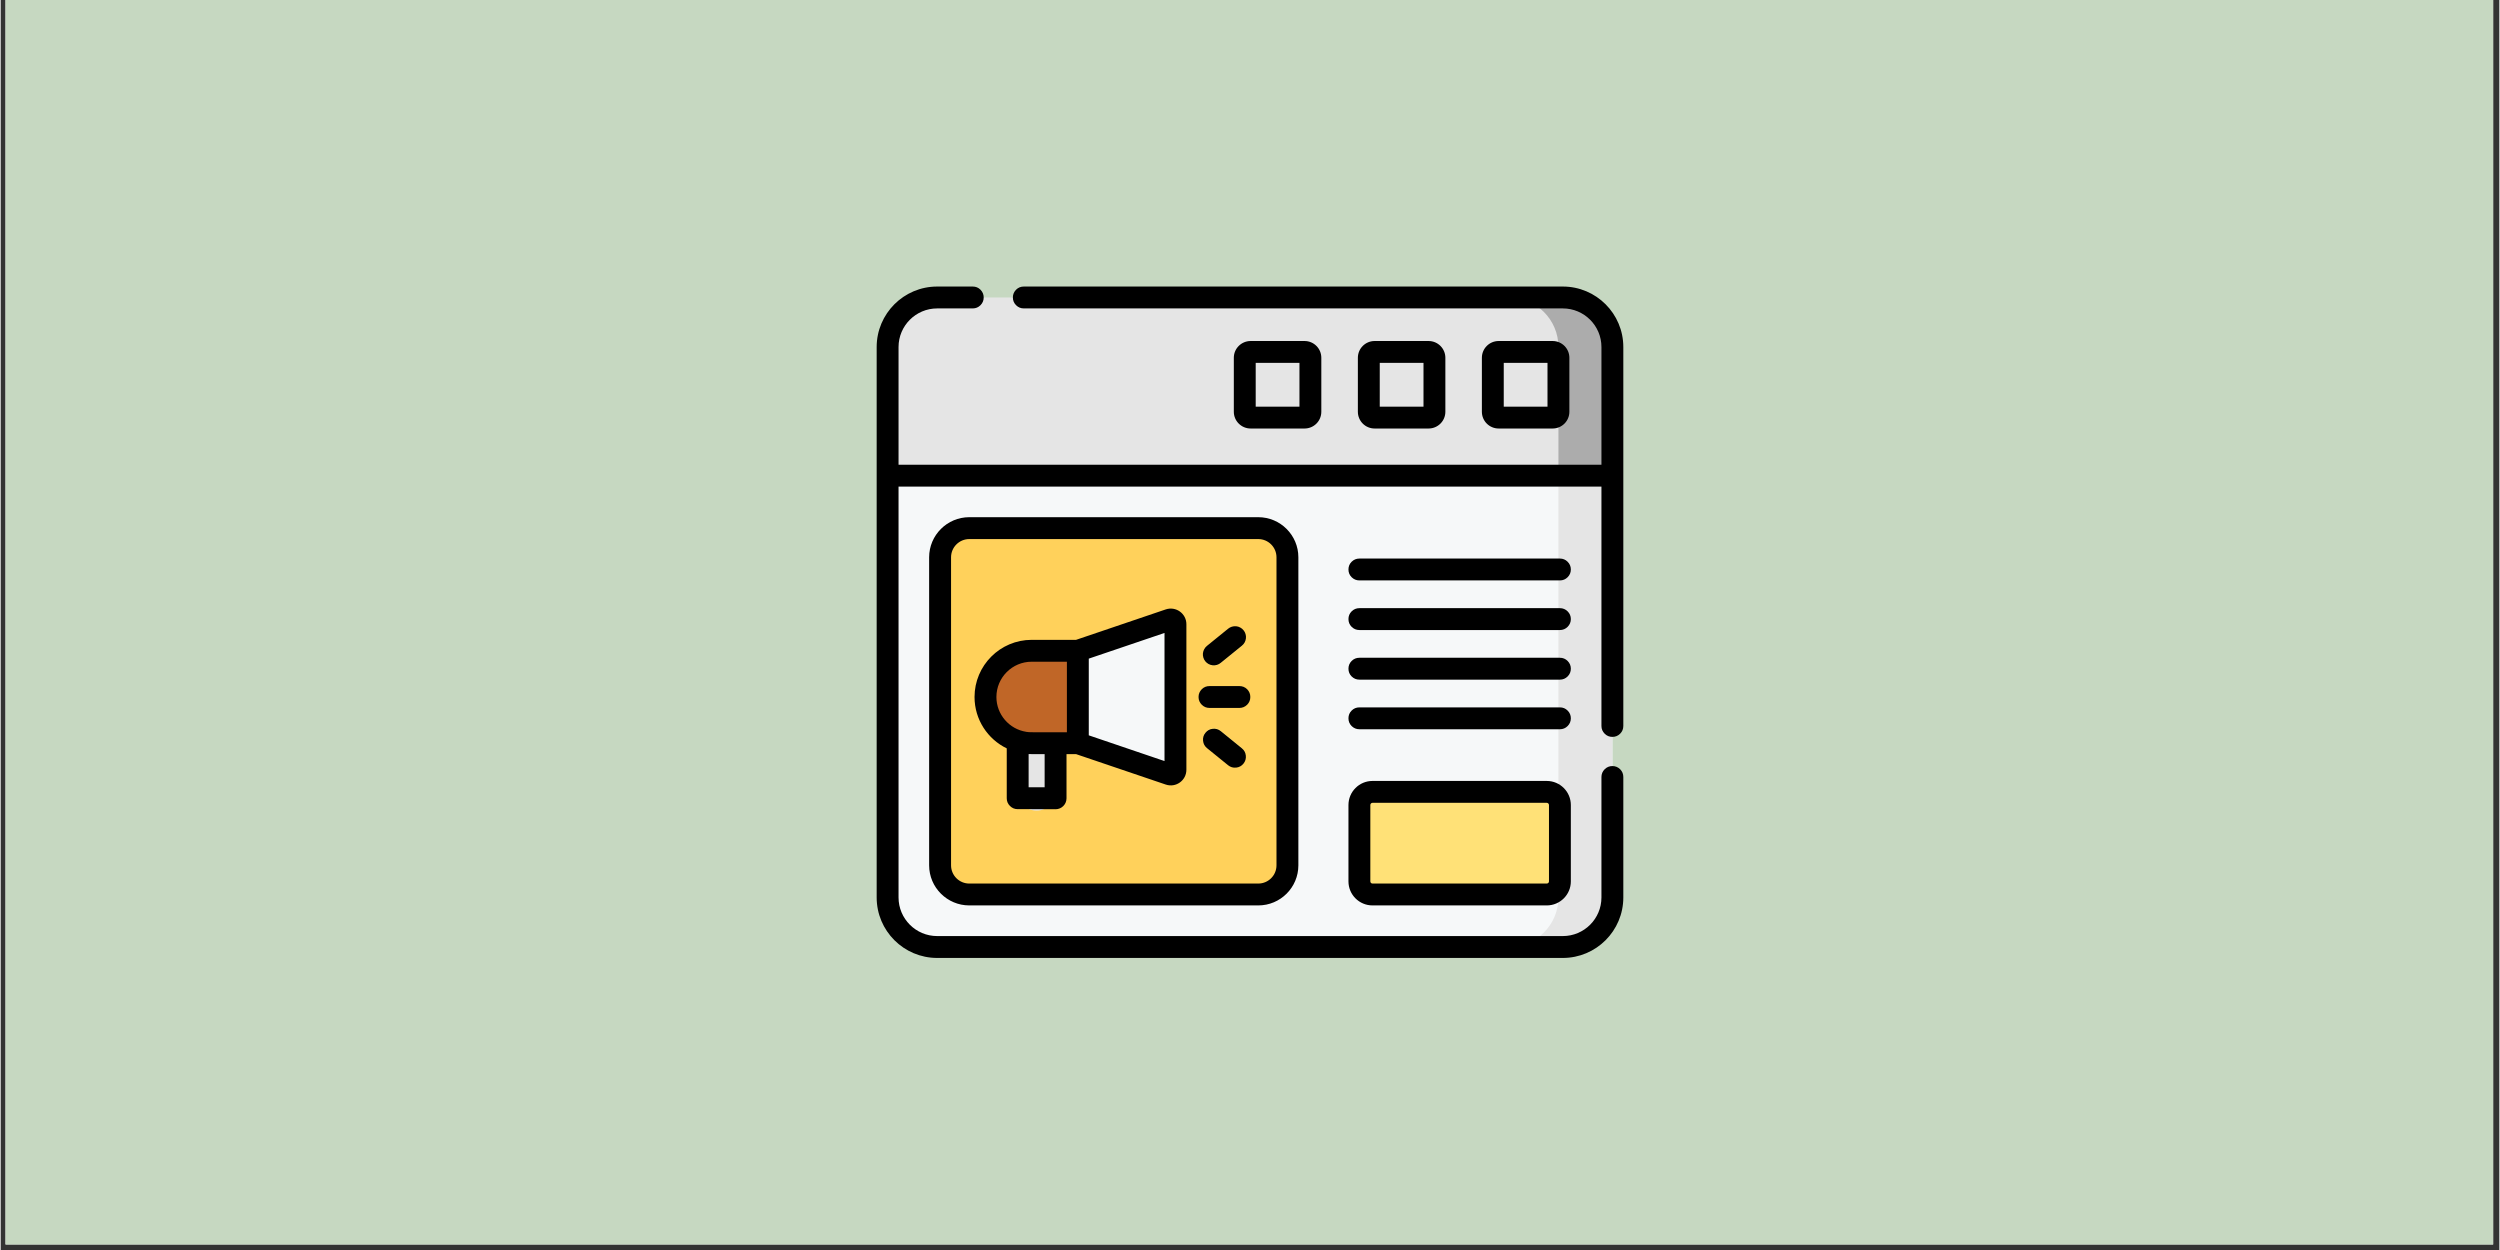 <svg xmlns="http://www.w3.org/2000/svg" xmlns:xlink="http://www.w3.org/1999/xlink" width="300" viewBox="0 0 224.88 112.5" height="150" preserveAspectRatio="xMidYMid meet"><rect x="0" y="0" width="224.88" height="112.5" fill="#333333" stroke="none"/><defs><clipPath id="bd16e037ef"><path d="M 0.438 0 L 224.324 0 L 224.324 112.004 L 0.438 112.004 Z M 0.438 0 " clip-rule="nonzero"></path></clipPath><clipPath id="09229f4eb5"><path d="M 78.84 25 L 146.039 25 L 146.039 87 L 78.84 87 Z M 78.84 25 " clip-rule="nonzero"></path></clipPath></defs><g clip-path="url(#bd16e037ef)"><path fill="#ffffff" d="M 0.438 0 L 224.441 0 L 224.441 112.004 L 0.438 112.004 Z M 0.438 0 " fill-opacity="1" fill-rule="nonzero"></path><path fill="#c6d8c1" d="M 0.438 0 L 224.441 0 L 224.441 112.004 L 0.438 112.004 Z M 0.438 0 " fill-opacity="1" fill-rule="nonzero"></path></g><path fill="#f6f8f9" d="M 140.594 85.23 L 84.285 85.23 C 81.82 85.23 79.824 83.234 79.824 80.77 L 79.824 42.809 L 145.055 42.809 L 145.055 80.77 C 145.055 83.234 143.059 85.23 140.594 85.23 Z M 140.594 85.23 " fill-opacity="1" fill-rule="nonzero"></path><path fill="#e5e5e5" d="M 140.199 42.809 L 140.199 80.77 C 140.199 83.234 138.203 85.23 135.738 85.23 L 140.594 85.23 C 143.059 85.23 145.055 83.234 145.055 80.77 L 145.055 42.809 Z M 140.199 42.809 " fill-opacity="1" fill-rule="nonzero"></path><path fill="#e5e5e5" d="M 145.055 42.809 L 79.824 42.809 L 79.824 31.234 C 79.824 28.77 81.82 26.773 84.285 26.773 L 140.594 26.773 C 143.059 26.773 145.055 28.77 145.055 31.234 Z M 145.055 42.809 " fill-opacity="1" fill-rule="nonzero"></path><path fill="#acacac" d="M 140.594 26.773 L 135.738 26.773 C 138.203 26.773 140.199 28.77 140.199 31.234 L 140.199 42.809 L 145.055 42.809 L 145.055 31.234 C 145.055 28.77 143.059 26.773 140.594 26.773 Z M 140.594 26.773 " fill-opacity="1" fill-rule="nonzero"></path><path fill="#ffd15b" d="M 84.547 77.879 L 84.547 50.156 C 84.547 48.707 85.723 47.531 87.176 47.531 L 113.184 47.531 C 114.633 47.531 115.809 48.707 115.809 50.156 L 115.809 77.879 C 115.809 79.332 114.633 80.504 113.184 80.504 L 87.176 80.504 C 85.723 80.504 84.547 79.332 84.547 77.879 Z M 84.547 77.879 " fill-opacity="1" fill-rule="nonzero"></path><path fill="#c06627" d="M 96.945 66.887 L 92.789 66.887 C 90.492 66.887 88.633 65.027 88.633 62.73 C 88.633 60.434 90.492 58.57 92.789 58.57 L 96.945 58.57 Z M 96.945 66.887 " fill-opacity="1" fill-rule="nonzero"></path><path fill="#f6f8f9" d="M 105.172 55.781 L 96.945 58.57 L 96.945 66.887 L 105.172 69.68 C 105.449 69.773 105.73 69.566 105.73 69.277 L 105.73 56.18 C 105.73 55.891 105.449 55.688 105.172 55.781 Z M 105.172 55.781 " fill-opacity="1" fill-rule="nonzero"></path><path fill="#ffe177" d="M 111.473 63.715 L 108.809 63.715 C 108.262 63.715 107.824 63.273 107.824 62.73 C 107.824 62.188 108.262 61.746 108.809 61.746 L 111.473 61.746 C 111.746 61.746 111.977 61.84 112.168 62.031 C 112.359 62.227 112.457 62.457 112.457 62.73 C 112.457 63 112.359 63.234 112.168 63.426 C 111.977 63.617 111.746 63.715 111.473 63.715 Z M 109.199 59.918 C 108.988 59.918 108.801 59.855 108.629 59.738 C 108.461 59.617 108.34 59.457 108.27 59.262 C 108.199 59.066 108.195 58.867 108.25 58.668 C 108.305 58.465 108.414 58.301 108.578 58.168 L 110.461 56.637 C 110.562 56.555 110.676 56.492 110.801 56.453 C 110.926 56.414 111.055 56.402 111.188 56.414 C 111.316 56.426 111.441 56.465 111.559 56.527 C 111.672 56.59 111.773 56.672 111.855 56.773 C 111.938 56.875 111.996 56.988 112.035 57.117 C 112.074 57.242 112.082 57.371 112.07 57.5 C 112.055 57.633 112.016 57.754 111.953 57.871 C 111.891 57.984 111.805 58.082 111.703 58.164 L 109.816 59.695 C 109.637 59.844 109.43 59.918 109.199 59.918 Z M 111.082 69.043 C 110.848 69.043 110.641 68.969 110.461 68.82 L 108.578 67.289 C 108.473 67.207 108.391 67.109 108.328 66.996 C 108.262 66.879 108.227 66.758 108.211 66.625 C 108.195 66.496 108.207 66.367 108.246 66.242 C 108.281 66.113 108.344 66 108.426 65.898 C 108.508 65.797 108.605 65.715 108.723 65.652 C 108.84 65.59 108.961 65.551 109.094 65.539 C 109.223 65.527 109.352 65.539 109.477 65.578 C 109.605 65.617 109.719 65.68 109.816 65.762 L 111.703 67.293 C 111.863 67.426 111.973 67.59 112.031 67.793 C 112.086 67.992 112.078 68.191 112.008 68.387 C 111.941 68.582 111.82 68.742 111.648 68.863 C 111.48 68.98 111.289 69.043 111.082 69.043 Z M 122.285 79.324 L 122.285 72.453 C 122.285 72.293 122.312 72.145 122.375 72 C 122.434 71.855 122.52 71.727 122.629 71.617 C 122.742 71.504 122.867 71.422 123.012 71.359 C 123.156 71.301 123.309 71.27 123.465 71.27 L 139.148 71.27 C 139.305 71.27 139.457 71.301 139.602 71.359 C 139.746 71.422 139.875 71.504 139.984 71.617 C 140.098 71.727 140.18 71.855 140.242 72 C 140.301 72.145 140.332 72.293 140.332 72.453 L 140.332 79.324 C 140.332 79.48 140.301 79.633 140.242 79.777 C 140.18 79.922 140.098 80.047 139.984 80.16 C 139.875 80.27 139.746 80.355 139.602 80.414 C 139.457 80.477 139.305 80.504 139.148 80.504 L 123.465 80.504 C 123.309 80.504 123.156 80.477 123.012 80.414 C 122.867 80.355 122.742 80.27 122.629 80.16 C 122.52 80.047 122.434 79.922 122.375 79.777 C 122.312 79.633 122.285 79.48 122.285 79.324 Z M 122.285 79.324 " fill-opacity="1" fill-rule="nonzero"></path><path fill="#e5e5e5" d="M 139.676 37.582 L 134.82 37.582 C 134.672 37.582 134.551 37.531 134.449 37.43 C 134.344 37.324 134.293 37.203 134.293 37.059 L 134.293 32.199 C 134.293 32.055 134.344 31.934 134.449 31.828 C 134.551 31.727 134.672 31.676 134.82 31.676 L 139.676 31.676 C 139.82 31.676 139.945 31.727 140.047 31.828 C 140.148 31.934 140.199 32.055 140.199 32.199 L 140.199 37.059 C 140.199 37.203 140.148 37.324 140.047 37.43 C 139.945 37.531 139.82 37.582 139.676 37.582 Z M 128.512 37.582 L 123.656 37.582 C 123.512 37.582 123.387 37.531 123.285 37.43 C 123.184 37.324 123.133 37.203 123.133 37.059 L 123.133 32.199 C 123.133 32.055 123.184 31.934 123.285 31.828 C 123.387 31.727 123.512 31.676 123.656 31.676 L 128.512 31.676 C 128.66 31.676 128.781 31.727 128.883 31.828 C 128.988 31.934 129.039 32.055 129.039 32.199 L 129.039 37.059 C 129.039 37.203 128.988 37.324 128.883 37.43 C 128.781 37.531 128.66 37.582 128.512 37.582 Z M 117.352 37.582 L 112.496 37.582 C 112.352 37.582 112.227 37.531 112.125 37.43 C 112.023 37.324 111.969 37.203 111.969 37.059 L 111.969 32.199 C 111.969 32.055 112.023 31.934 112.125 31.828 C 112.227 31.727 112.352 31.676 112.496 31.676 L 117.352 31.676 C 117.496 31.676 117.621 31.727 117.723 31.828 C 117.824 31.934 117.875 32.055 117.875 32.199 L 117.875 37.059 C 117.875 37.203 117.824 37.324 117.723 37.43 C 117.621 37.531 117.496 37.582 117.352 37.582 Z M 117.352 37.582 " fill-opacity="1" fill-rule="nonzero"></path><path fill="#e5e5e5" d="M 92.789 66.887 C 92.359 66.887 91.941 66.824 91.531 66.691 L 91.531 71.273 C 91.531 72.203 92.281 72.953 93.211 72.953 L 93.258 72.953 C 94.188 72.957 94.941 72.203 94.941 71.273 L 94.941 66.887 Z M 92.789 66.887 " fill-opacity="1" fill-rule="nonzero"></path><g clip-path="url(#09229f4eb5)"><path fill="#000000" d="M 140.594 25.789 L 92.082 25.789 C 91.809 25.789 91.578 25.883 91.387 26.074 C 91.195 26.27 91.098 26.5 91.098 26.773 C 91.098 27.043 91.195 27.277 91.387 27.469 C 91.578 27.66 91.809 27.758 92.082 27.758 L 140.594 27.758 C 142.512 27.758 144.07 29.316 144.07 31.234 L 144.07 41.824 L 80.809 41.824 L 80.809 31.234 C 80.809 29.316 82.367 27.758 84.285 27.758 L 87.488 27.758 C 87.758 27.758 87.992 27.66 88.184 27.469 C 88.375 27.277 88.473 27.043 88.473 26.773 C 88.473 26.5 88.375 26.27 88.184 26.074 C 87.992 25.883 87.758 25.789 87.488 25.789 L 84.285 25.789 C 81.281 25.789 78.84 28.23 78.84 31.234 L 78.84 80.77 C 78.84 83.773 81.281 86.215 84.285 86.215 L 140.594 86.215 C 143.598 86.215 146.039 83.773 146.039 80.77 L 146.039 69.93 C 146.039 69.66 145.945 69.426 145.754 69.234 C 145.559 69.043 145.328 68.945 145.055 68.945 C 144.785 68.945 144.551 69.043 144.359 69.234 C 144.168 69.426 144.07 69.66 144.07 69.93 L 144.07 80.77 C 144.07 82.688 142.512 84.246 140.594 84.246 L 84.285 84.246 C 82.367 84.246 80.809 82.688 80.809 80.77 L 80.809 43.793 L 144.07 43.793 L 144.07 65.336 C 144.07 65.609 144.168 65.84 144.359 66.031 C 144.551 66.227 144.785 66.32 145.055 66.32 C 145.328 66.32 145.559 66.227 145.754 66.031 C 145.945 65.84 146.039 65.609 146.039 65.336 L 146.039 31.234 C 146.039 28.23 143.598 25.789 140.594 25.789 Z M 140.594 25.789 " fill-opacity="1" fill-rule="nonzero"></path></g><path fill="#000000" d="M 139.148 70.285 L 123.465 70.285 C 122.27 70.285 121.301 71.258 121.301 72.453 L 121.301 79.324 C 121.301 80.52 122.27 81.488 123.465 81.488 L 139.148 81.488 C 140.344 81.488 141.316 80.52 141.316 79.324 L 141.316 72.453 C 141.316 71.258 140.344 70.285 139.148 70.285 Z M 139.348 79.324 C 139.348 79.434 139.258 79.52 139.148 79.52 L 123.465 79.52 C 123.355 79.52 123.27 79.434 123.27 79.324 L 123.27 72.453 C 123.27 72.344 123.355 72.254 123.465 72.254 L 139.148 72.254 C 139.258 72.254 139.348 72.344 139.348 72.453 Z M 139.676 38.566 C 140.508 38.566 141.184 37.891 141.184 37.059 L 141.184 32.199 C 141.184 31.367 140.508 30.691 139.676 30.691 L 134.82 30.691 C 133.984 30.691 133.309 31.367 133.309 32.199 L 133.309 37.059 C 133.309 37.891 133.984 38.566 134.82 38.566 Z M 135.277 32.66 L 139.215 32.66 L 139.215 36.598 L 135.277 36.598 Z M 128.512 38.566 C 129.344 38.566 130.023 37.891 130.023 37.059 L 130.023 32.199 C 130.023 31.367 129.344 30.691 128.512 30.691 L 123.656 30.691 C 122.824 30.691 122.148 31.367 122.148 32.199 L 122.148 37.059 C 122.148 37.891 122.824 38.566 123.656 38.566 Z M 124.117 32.66 L 128.055 32.66 L 128.055 36.598 L 124.117 36.598 Z M 117.352 38.566 C 118.184 38.566 118.859 37.891 118.859 37.059 L 118.859 32.199 C 118.859 31.367 118.184 30.691 117.352 30.691 L 112.496 30.691 C 111.664 30.691 110.984 31.367 110.984 32.199 L 110.984 37.059 C 110.984 37.891 111.664 38.566 112.496 38.566 Z M 112.953 32.66 L 116.891 32.66 L 116.891 36.598 L 112.953 36.598 Z M 87.176 46.547 C 85.184 46.547 83.562 48.168 83.562 50.156 L 83.562 77.879 C 83.562 79.871 85.184 81.488 87.176 81.488 L 113.184 81.488 C 115.176 81.488 116.793 79.871 116.793 77.879 L 116.793 50.156 C 116.793 48.168 115.176 46.547 113.184 46.547 Z M 114.824 50.156 L 114.824 77.879 C 114.824 78.785 114.09 79.52 113.184 79.52 L 87.176 79.52 C 86.27 79.52 85.535 78.785 85.535 77.879 L 85.535 50.156 C 85.535 49.254 86.27 48.516 87.176 48.516 L 113.184 48.516 C 114.09 48.516 114.824 49.254 114.824 50.156 Z M 140.332 50.27 L 122.285 50.27 C 122.012 50.27 121.781 50.367 121.586 50.559 C 121.395 50.75 121.301 50.98 121.301 51.254 C 121.301 51.527 121.395 51.758 121.586 51.949 C 121.781 52.141 122.012 52.238 122.285 52.238 L 140.332 52.238 C 140.602 52.238 140.836 52.141 141.027 51.949 C 141.219 51.758 141.316 51.527 141.316 51.254 C 141.316 50.98 141.219 50.75 141.027 50.559 C 140.836 50.367 140.602 50.27 140.332 50.27 Z M 140.332 54.734 L 122.285 54.734 C 122.012 54.734 121.781 54.832 121.586 55.023 C 121.395 55.215 121.301 55.445 121.301 55.719 C 121.301 55.988 121.395 56.223 121.586 56.414 C 121.781 56.605 122.012 56.703 122.285 56.703 L 140.332 56.703 C 140.602 56.703 140.836 56.605 141.027 56.414 C 141.219 56.223 141.316 55.988 141.316 55.719 C 141.316 55.445 141.219 55.215 141.027 55.023 C 140.836 54.832 140.602 54.734 140.332 54.734 Z M 140.332 59.199 L 122.285 59.199 C 122.012 59.199 121.781 59.293 121.586 59.488 C 121.395 59.68 121.301 59.91 121.301 60.184 C 121.301 60.453 121.395 60.688 121.586 60.879 C 121.781 61.07 122.012 61.168 122.285 61.168 L 140.332 61.168 C 140.602 61.168 140.836 61.07 141.027 60.879 C 141.219 60.688 141.316 60.453 141.316 60.184 C 141.316 59.91 141.219 59.68 141.027 59.488 C 140.836 59.293 140.602 59.199 140.332 59.199 Z M 140.332 63.664 L 122.285 63.664 C 122.012 63.664 121.781 63.758 121.586 63.953 C 121.395 64.145 121.301 64.375 121.301 64.648 C 121.301 64.918 121.395 65.152 121.586 65.344 C 121.781 65.535 122.012 65.633 122.285 65.633 L 140.332 65.633 C 140.602 65.633 140.836 65.535 141.027 65.344 C 141.219 65.152 141.316 64.918 141.316 64.648 C 141.316 64.375 141.219 64.145 141.027 63.953 C 140.836 63.758 140.602 63.664 140.332 63.664 Z M 140.332 63.664 " fill-opacity="1" fill-rule="nonzero"></path><path fill="#000000" d="M 104.855 54.848 L 96.785 57.586 L 92.789 57.586 C 89.953 57.586 87.648 59.895 87.648 62.73 C 87.648 64.762 88.832 66.52 90.547 67.355 L 90.547 71.84 C 90.547 72.109 90.641 72.344 90.836 72.535 C 91.027 72.727 91.258 72.824 91.531 72.824 C 94.344 72.82 95.051 72.832 94.941 72.832 C 95.484 72.832 95.926 72.391 95.926 71.848 L 95.926 67.871 L 96.785 67.871 L 104.855 70.609 C 105.77 70.922 106.715 70.242 106.715 69.277 L 106.715 56.18 C 106.715 55.219 105.77 54.539 104.855 54.848 Z M 92.789 59.555 L 95.961 59.555 L 95.961 65.902 C 92.625 65.902 92.633 65.918 92.305 65.867 C 92.301 65.863 92.297 65.863 92.293 65.863 C 90.766 65.621 89.617 64.297 89.617 62.73 C 89.617 60.98 91.039 59.555 92.789 59.555 Z M 93.957 70.855 C 93.617 70.855 93.164 70.855 92.562 70.855 L 92.516 70.855 L 92.516 67.863 C 92.703 67.875 92.711 67.871 93.957 67.871 Z M 104.746 68.496 L 97.93 66.18 L 97.93 59.277 L 104.746 56.965 Z M 111.484 61.746 L 108.793 61.746 C 108.523 61.746 108.289 61.84 108.098 62.031 C 107.906 62.227 107.809 62.457 107.809 62.73 C 107.809 63 107.906 63.234 108.098 63.426 C 108.289 63.617 108.523 63.715 108.793 63.715 L 111.484 63.715 C 111.758 63.715 111.988 63.617 112.184 63.426 C 112.375 63.234 112.469 63 112.469 62.73 C 112.469 62.457 112.375 62.227 112.184 62.031 C 111.988 61.84 111.758 61.746 111.484 61.746 Z M 109.809 59.656 L 111.711 58.113 C 111.816 58.031 111.898 57.93 111.961 57.816 C 112.023 57.699 112.062 57.578 112.074 57.449 C 112.09 57.316 112.078 57.191 112.039 57.062 C 112.004 56.938 111.945 56.824 111.859 56.723 C 111.777 56.621 111.68 56.539 111.562 56.477 C 111.449 56.414 111.324 56.375 111.195 56.363 C 111.066 56.352 110.938 56.363 110.812 56.402 C 110.688 56.438 110.574 56.5 110.473 56.582 L 108.566 58.129 C 108.465 58.211 108.383 58.309 108.32 58.426 C 108.258 58.539 108.219 58.664 108.203 58.793 C 108.191 58.922 108.203 59.051 108.238 59.176 C 108.277 59.305 108.336 59.418 108.418 59.52 C 108.5 59.621 108.602 59.703 108.715 59.766 C 108.832 59.828 108.953 59.863 109.086 59.879 C 109.215 59.891 109.344 59.879 109.469 59.84 C 109.594 59.801 109.707 59.742 109.809 59.656 Z M 111.711 67.348 L 109.809 65.801 C 109.598 65.633 109.359 65.562 109.09 65.59 C 108.82 65.617 108.602 65.738 108.43 65.949 C 108.258 66.156 108.188 66.398 108.215 66.668 C 108.242 66.938 108.359 67.156 108.566 67.328 L 110.473 68.875 C 110.684 69.043 110.922 69.113 111.191 69.086 C 111.461 69.059 111.68 68.938 111.852 68.727 C 112.02 68.52 112.094 68.277 112.066 68.008 C 112.039 67.738 111.922 67.52 111.711 67.348 Z M 111.711 67.348 " fill-opacity="1" fill-rule="nonzero"></path></svg>